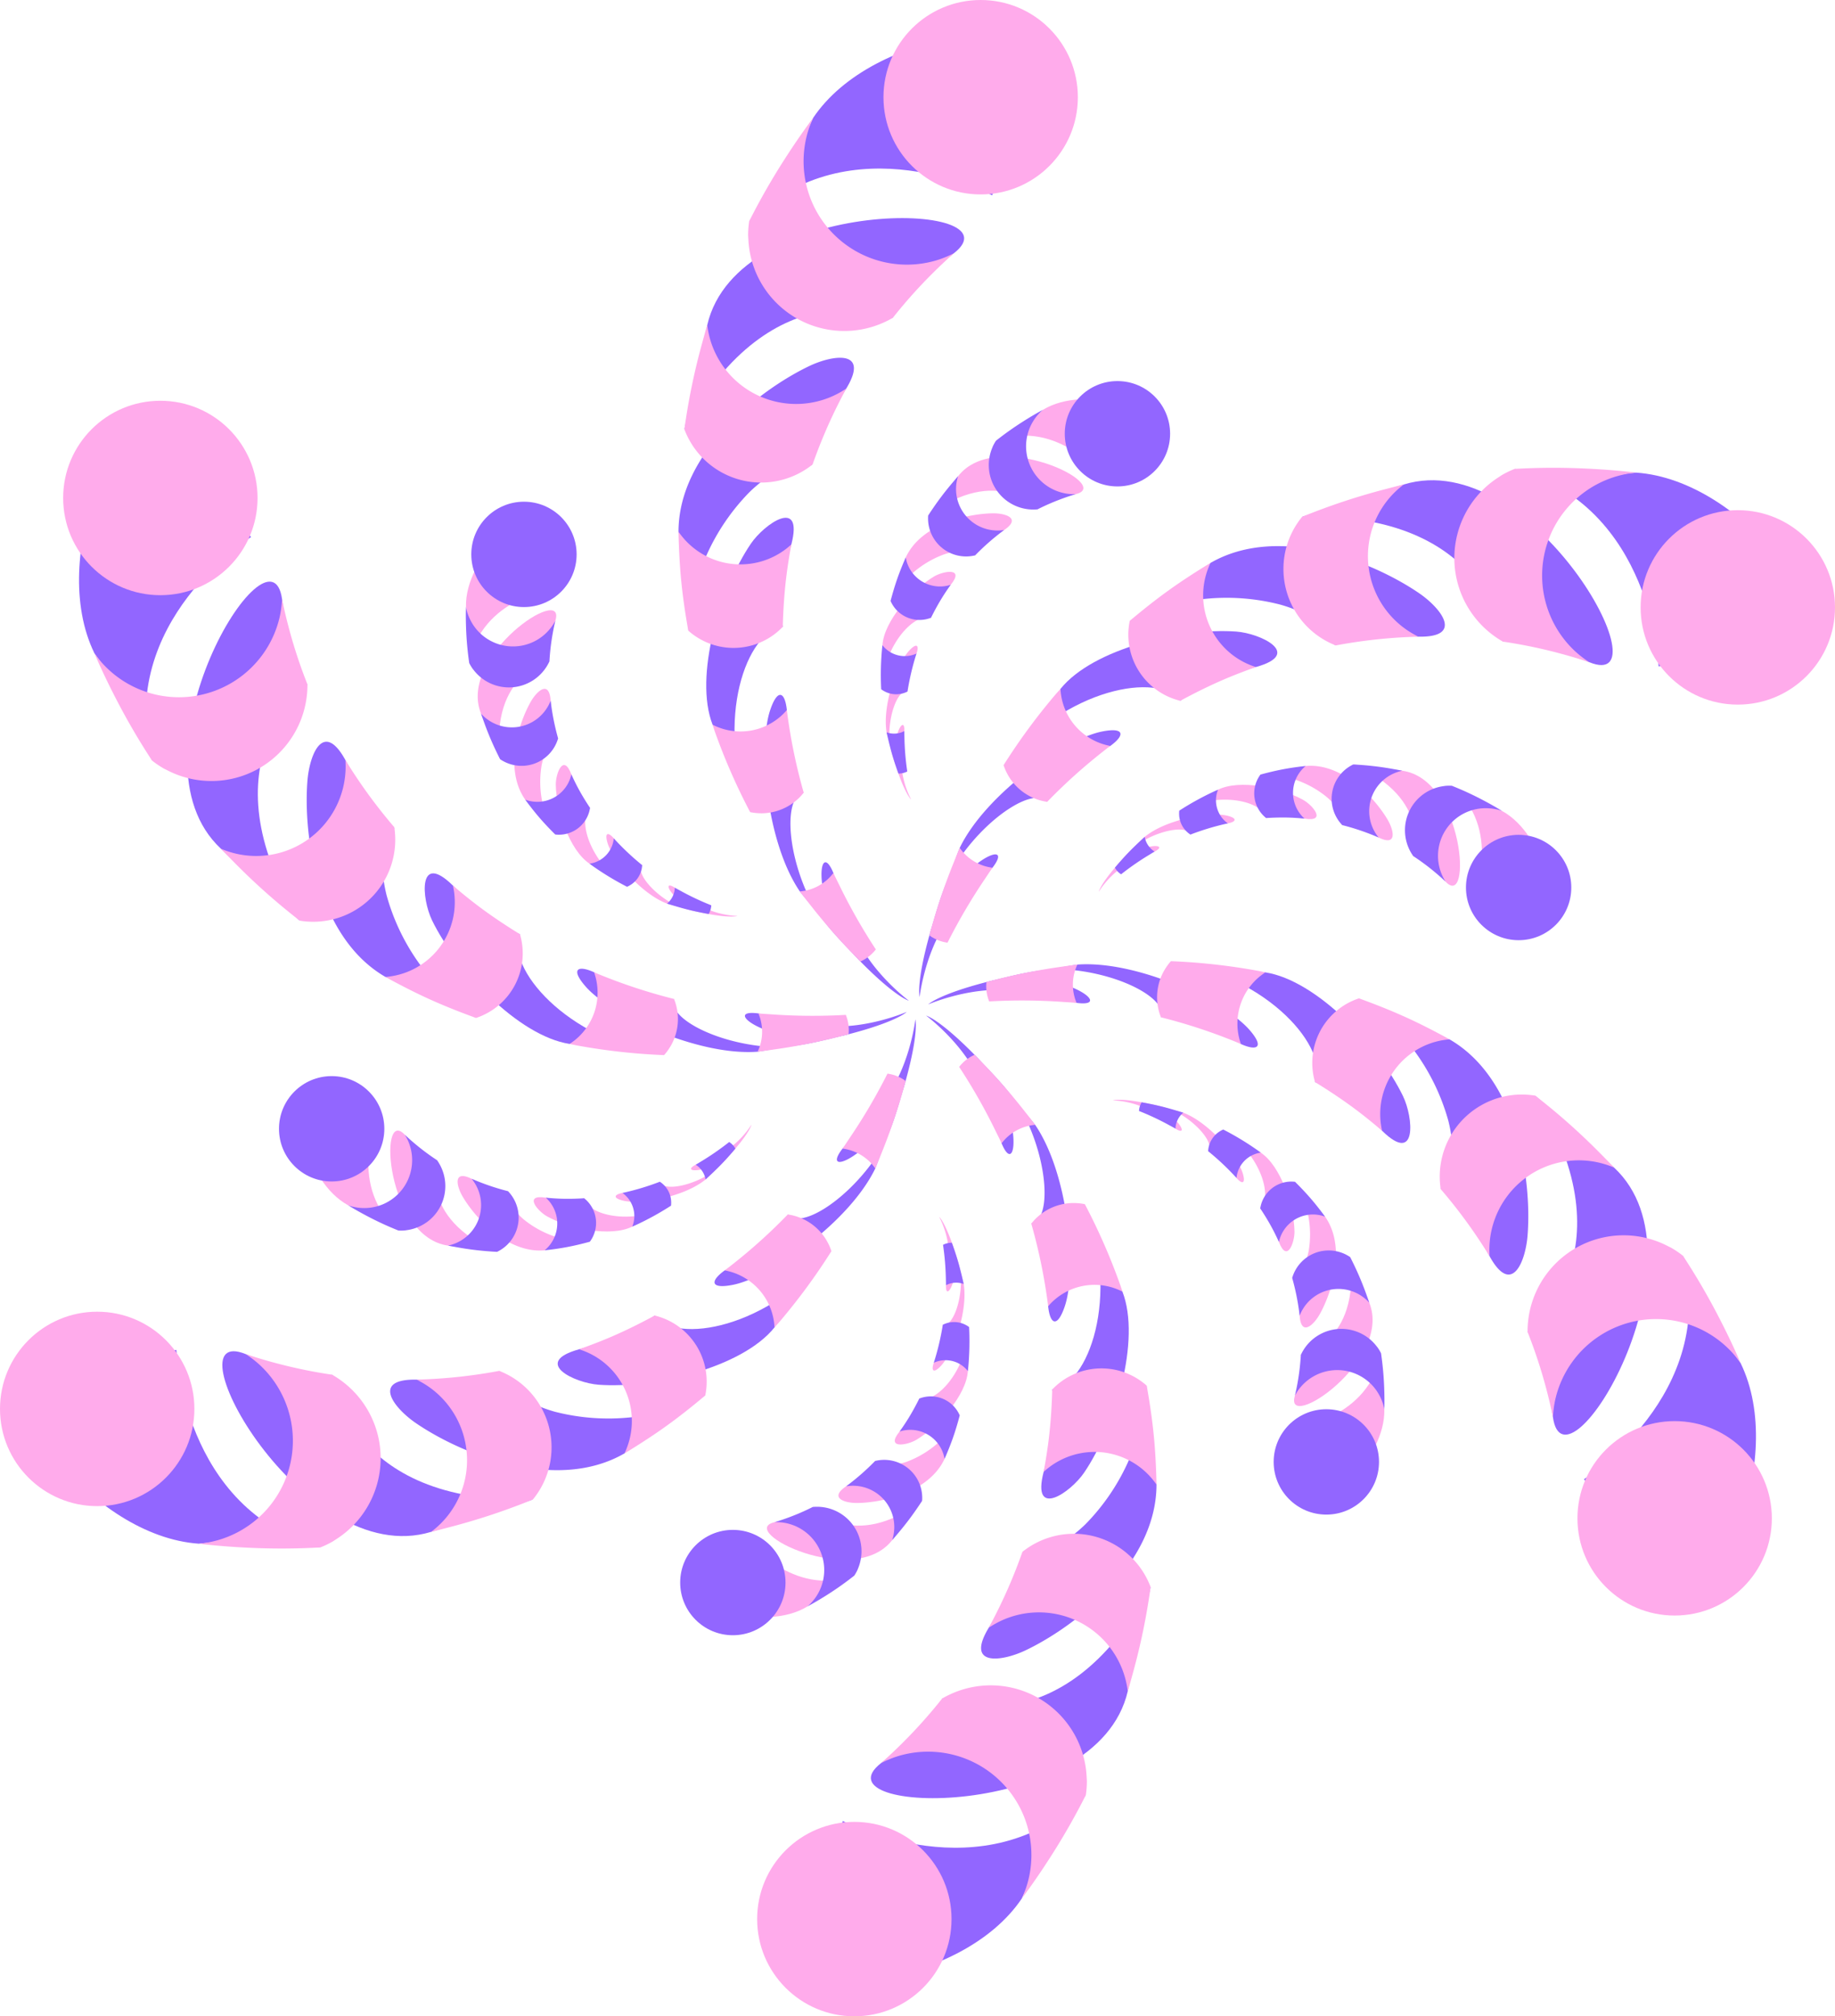 <svg xmlns="http://www.w3.org/2000/svg" width="488.986" height="537.186" viewBox="0 0 488.986 537.186">
  <g id="组_73" data-name="组 73" transform="translate(-715.507 -2637.103)">
    <g id="组_48" data-name="组 48">
      <g id="组_41" data-name="组 41">
        <g id="组_39" data-name="组 39">
          <path id="路径_153" data-name="路径 153" d="M896.313,2778.776c0-21.206,21.723-37.886,34.841-44.147,6.315-3.014,16.207-4.487,9.854,6.012-8.97,14.211-9.2,20.389-9.2,20.389s-6.624-2.435-16.551,7.155a57.3,57.3,0,0,0-16.341,36.935C899.225,2788.477,896.313,2778.776,896.313,2778.776Z" fill="#9266ff"/>
          <path id="路径_154" data-name="路径 154" d="M905.391,2830.174c-5.012-12.918,1.986-36.113,10.2-48.217,3.613-5.324,14.077-12.525,10.795.193-5.032,18.434-3.386,15.257-2.292,21.956-9.46,1.014-18.326,24.539-8.688,49.365C909.362,2836.327,905.391,2830.174,905.391,2830.174Z" fill="#9266ff"/>
          <path id="路径_155" data-name="路径 155" d="M897.879,2751.488c23.67-44.017,55.549-29.71,55.549-29.71s-1.563-3.3,16.282-17.216-57.656-15.833-65.737,19.139Z" fill="#9266ff"/>
          <path id="路径_156" data-name="路径 156" d="M928.645,2874.6c-8.961-13.16-11.167-38.614-7.9-48.321,1.967-5.837,3.934-4.924,4.44,0-1.49,14.966.133,18.824.133,18.824a12.225,12.225,0,0,0,4.359,3.177c-4.988.863-4.749,14.44,1.043,27.1,3.106,6.791,8.189,11.672,14.07,17.876C931.341,2878.087,928.645,2874.6,928.645,2874.6Z" fill="#9266ff"/>
          <path id="路径_157" data-name="路径 157" d="M937.589,2869.685c-4.312-10.41-6.132,10.021,7.2,23.577,9.37,9.526,12.912,10.453,12.912,10.453s-9.062-6.693-13.708-16.15A84.655,84.655,0,0,1,937.589,2869.685Z" fill="#9266ff"/>
          <path id="路径_158" data-name="路径 158" d="M932.193,2668.506c16.059-23.89,62.545-28.587,67.674-13.8-12.068,12.974-19.98,34.441-19.98,34.441s-37.586-19.965-64.746,6.91l10.553-13.25Z" fill="#9266ff"/>
        </g>
        <g id="组_40" data-name="组 40">
          <path id="路径_159" data-name="路径 159" d="M1023.687,3032.615c0,21.206-21.723,37.886-34.841,44.147-6.315,3.014-16.207,4.487-9.854-6.012,8.97-14.211,9.2-20.389,9.2-20.389s6.624,2.435,16.551-7.155a57.3,57.3,0,0,0,16.341-36.935C1020.775,3022.914,1023.687,3032.615,1023.687,3032.615Z" fill="#9266ff"/>
          <path id="路径_160" data-name="路径 160" d="M1014.609,2981.217c5.012,12.918-1.986,36.113-10.2,48.217-3.613,5.325-14.077,12.525-10.795-.193,5.032-18.434,3.386-15.257,2.292-21.956,9.46-1.014,18.326-24.539,8.688-49.365C1010.638,2975.064,1014.609,2981.217,1014.609,2981.217Z" fill="#9266ff"/>
          <path id="路径_161" data-name="路径 161" d="M1022.121,3059.9c-23.67,44.017-55.549,29.71-55.549,29.71s1.563,3.3-16.282,17.216,57.656,15.833,65.737-19.139Z" fill="#9266ff"/>
          <path id="路径_162" data-name="路径 162" d="M991.355,2936.787c8.961,13.16,11.167,38.614,7.9,48.321-1.967,5.837-3.934,4.924-4.44,0,1.49-14.966-.133-18.824-.133-18.824a12.228,12.228,0,0,0-4.359-3.177c4.988-.863,4.749-14.44-1.043-27.1-3.106-6.791-8.189-11.672-14.07-17.876C988.659,2933.3,991.355,2936.787,991.355,2936.787Z" fill="#9266ff"/>
          <path id="路径_163" data-name="路径 163" d="M982.411,2941.706c4.312,10.41,6.132-10.021-7.2-23.577-9.37-9.525-12.912-10.453-12.912-10.453s9.062,6.693,13.708,16.15A84.654,84.654,0,0,1,982.411,2941.706Z" fill="#9266ff"/>
          <path id="路径_164" data-name="路径 164" d="M987.807,3142.885c-16.059,23.891-62.545,28.587-67.674,13.8,12.068-12.974,19.98-34.441,19.98-34.441s37.586,19.965,64.746-6.91l-10.553,13.251Z" fill="#9266ff"/>
        </g>
      </g>
      <g id="组_44" data-name="组 44">
        <g id="组_42" data-name="组 42">
          <path id="路径_165" data-name="路径 165" d="M818.241,2897.391c-18.365-10.6-21.949-37.757-20.812-52.247.548-6.976,4.217-16.28,10.134-5.528,7.822,14.874,13.059,18.159,13.059,18.159s-5.421,4.519-2.079,17.91a57.308,57.308,0,0,0,23.816,32.62C828.1,2899.718,818.241,2897.391,818.241,2897.391Z" fill="#9266ff"/>
          <path id="路径_166" data-name="路径 166" d="M867.292,2915.228c-13.694-2.118-30.282-19.777-36.658-32.942-2.8-5.79-3.808-18.453,5.565-9.252,13.448,13.575,11.519,10.561,17.869,12.963-3.852,8.7,12.088,28.14,38.406,32.207C874.606,2914.865,867.292,2915.228,867.292,2915.228Z" fill="#9266ff"/>
          <path id="路径_167" data-name="路径 167" d="M795.391,2882.39c-26.284-42.507,2.046-62.961,2.046-62.961s-3.643-.3-6.769-22.709-42.539,42.015-16.293,66.5Z" fill="#9266ff"/>
          <path id="路径_168" data-name="路径 168" d="M917.4,2917.3c-15.877,1.181-39.024-9.636-45.795-17.322-4.072-4.622-2.3-5.869,2.22-3.844,12.216,8.772,16.368,9.3,16.368,9.3a12.238,12.238,0,0,0,4.931-2.187c-1.747,4.75,10.131,11.333,23.993,12.648,7.434.705,14.2-1.256,22.516-3.247C921.761,2916.711,917.4,2917.3,917.4,2917.3Z" fill="#9266ff"/>
          <path id="路径_169" data-name="路径 169" d="M917.609,2907.1c-11.172-1.471,5.612,10.321,24.02,5.55,12.934-3.352,15.508-5.956,15.508-5.956s-10.327,4.5-20.84,3.8A84.624,84.624,0,0,1,917.609,2907.1Z" fill="#9266ff"/>
          <path id="路径_170" data-name="路径 170" d="M740.684,2811.183c-12.66-25.853,6.516-68.46,21.883-65.51,5.2,16.938,19.837,34.523,19.837,34.523s-36.084,22.568-26.389,59.527l-6.2-15.764Z" fill="#9266ff"/>
        </g>
        <g id="组_43" data-name="组 43">
          <path id="路径_171" data-name="路径 171" d="M1101.759,2914c18.365,10.6,21.949,37.756,20.812,52.246-.548,6.976-4.217,16.28-10.134,5.528-7.822-14.874-13.059-18.159-13.059-18.159s5.421-4.519,2.079-17.91a57.31,57.31,0,0,0-23.816-32.62C1091.9,2911.673,1101.759,2914,1101.759,2914Z" fill="#9266ff"/>
          <path id="路径_172" data-name="路径 172" d="M1052.708,2896.163c13.694,2.119,30.282,19.777,36.658,32.942,2.805,5.791,3.808,18.453-5.565,9.252-13.448-13.575-11.519-10.561-17.869-12.963,3.852-8.7-12.088-28.14-38.406-32.206C1045.394,2896.526,1052.708,2896.163,1052.708,2896.163Z" fill="#9266ff"/>
          <path id="路径_173" data-name="路径 173" d="M1124.609,2929c26.284,42.507-2.046,62.962-2.046,62.962s3.643.3,6.769,22.708,42.539-42.015,16.293-66.5Z" fill="#9266ff"/>
          <path id="路径_174" data-name="路径 174" d="M1002.6,2894.087c15.877-1.18,39.024,9.636,45.8,17.322,4.072,4.622,2.3,5.869-2.22,3.844-12.216-8.772-16.368-9.3-16.368-9.3a12.224,12.224,0,0,0-4.931,2.186c1.747-4.75-10.131-11.333-23.993-12.648-7.434-.705-14.2,1.257-22.516,3.247C998.239,2894.68,1002.6,2894.087,1002.6,2894.087Z" fill="#9266ff"/>
          <path id="路径_175" data-name="路径 175" d="M1002.391,2904.292c11.172,1.471-5.612-10.321-24.02-5.55-12.934,3.353-15.508,5.956-15.508,5.956s10.327-4.5,20.84-3.8A84.607,84.607,0,0,1,1002.391,2904.292Z" fill="#9266ff"/>
          <path id="路径_176" data-name="路径 176" d="M1179.316,3000.208c12.66,25.853-6.516,68.46-21.883,65.51-5.2-16.938-19.837-34.523-19.837-34.523s36.084-22.568,26.389-59.527l6.2,15.765Z" fill="#9266ff"/>
        </g>
      </g>
      <g id="组_47" data-name="组 47">
        <g id="组_45" data-name="组 45">
          <path id="路径_177" data-name="路径 177" d="M881.928,3024.31c-18.365,10.6-43.672.13-55.653-8.1-5.767-3.962-11.99-11.792.28-11.54,16.792.663,22.255-2.23,22.255-2.23s1.2,6.954,14.472,10.756a57.311,57.311,0,0,0,40.158-4.316C888.873,3016.937,881.928,3024.31,881.928,3024.31Z" fill="#9266ff"/>
          <path id="路径_178" data-name="路径 178" d="M921.9,2990.749c-8.681,10.8-32.268,16.336-46.857,15.276-6.417-.466-17.885-5.929-5.23-9.445,18.48-4.86,14.906-4.7,20.161-8.994,5.608,7.686,30.414,3.6,47.094-17.158C925.244,2984.234,921.9,2990.749,921.9,2990.749Z" fill="#9266ff"/>
          <path id="路径_179" data-name="路径 179" d="M857.513,3036.6c-49.955,1.51-53.5-33.252-53.5-33.252s-2.08,3.005-23.05-5.493,15.116,57.848,49.443,47.361Z" fill="#9266ff"/>
          <path id="路径_180" data-name="路径 180" d="M948.751,2948.4c-6.916,14.34-27.856,28.977-37.9,31-6.039,1.215-6.232-.945-2.22-3.845,13.706-6.193,16.235-9.527,16.235-9.527a12.227,12.227,0,0,0,.572-5.364c3.241,3.888,14.881-3.107,22.95-14.454,4.328-6.085,6.014-12.928,8.446-21.123C950.42,2944.319,948.751,2948.4,948.751,2948.4Z" fill="#9266ff"/>
          <path id="路径_181" data-name="路径 181" d="M940.02,2943.109c-6.859,8.94,11.744.3,16.816-18.027,3.564-12.877,2.6-16.409,2.6-16.409s-1.266,11.195-7.133,19.947A84.628,84.628,0,0,1,940.02,2943.109Z" fill="#9266ff"/>
          <path id="路径_182" data-name="路径 182" d="M768.492,3048.372c-28.72-1.962-56.03-39.872-45.792-51.706,17.269,3.965,39.816.083,39.816.083s1.5,42.533,38.358,52.616l-16.752-2.513Z" fill="#9266ff"/>
        </g>
        <g id="组_46" data-name="组 46">
          <path id="路径_183" data-name="路径 183" d="M1038.072,2787.081c18.365-10.6,43.672-.13,55.653,8.1,5.767,3.962,11.99,11.792-.28,11.54-16.792-.663-22.255,2.23-22.255,2.23s-1.2-6.954-14.472-10.756a57.311,57.311,0,0,0-40.158,4.316C1031.127,2794.454,1038.072,2787.081,1038.072,2787.081Z" fill="#9266ff"/>
          <path id="路径_184" data-name="路径 184" d="M998.1,2820.642c8.681-10.8,32.268-16.336,46.857-15.276,6.417.467,17.885,5.929,5.23,9.445-18.48,4.86-14.906,4.7-20.161,8.994-5.608-7.686-30.414-3.6-47.094,17.158C994.756,2827.158,998.1,2820.642,998.1,2820.642Z" fill="#9266ff"/>
          <path id="路径_185" data-name="路径 185" d="M1062.487,2774.793c49.955-1.51,53.5,33.252,53.5,33.252s2.08-3,23.05,5.493-15.116-57.848-49.443-47.36Z" fill="#9266ff"/>
          <path id="路径_186" data-name="路径 186" d="M971.249,2863c6.916-14.341,27.856-28.978,37.9-31,6.039-1.215,6.232.945,2.22,3.845-13.706,6.193-16.235,9.527-16.235,9.527a12.228,12.228,0,0,0-.572,5.364c-3.241-3.888-14.881,3.107-22.95,14.454-4.328,6.086-6.014,12.928-8.446,21.123C969.58,2867.072,971.249,2863,971.249,2863Z" fill="#9266ff"/>
          <path id="路径_187" data-name="路径 187" d="M979.98,2868.282c6.859-8.939-11.744-.3-16.816,18.027-3.564,12.878-2.6,16.409-2.6,16.409s1.266-11.2,7.133-19.946A84.621,84.621,0,0,1,979.98,2868.282Z" fill="#9266ff"/>
          <path id="路径_188" data-name="路径 188" d="M1151.508,2763.019c28.72,1.962,56.03,39.872,45.792,51.706-17.269-3.965-39.816-.083-39.816-.083s-1.5-42.533-38.358-52.616l16.752,2.514Z" fill="#9266ff"/>
        </g>
      </g>
    </g>
    <g id="组_58" data-name="组 58">
      <g id="组_51" data-name="组 51">
        <g id="组_49" data-name="组 49">
          <path id="路径_189" data-name="路径 189" d="M956.863,2785.623c4.135-8.913,16.518-11.688,23.252-11.761,3.242-.036,7.687,1.274,2.969,4.448-6.541,4.223-7.841,6.776-7.841,6.776s-2.309-2.315-8.351-.22a26.552,26.552,0,0,0-14.07,12.338A43.734,43.734,0,0,0,956.863,2785.623Z" fill="#ffabeb"/>
          <path id="路径_190" data-name="路径 190" d="M950.657,2809c.412-6.406,7.876-14.791,13.688-18.276,2.557-1.534,8.359-2.52,4.5,2.185-5.71,6.767-4.4,5.753-5.245,8.782-4.174-1.419-12.487,6.74-13.277,19.053C951.126,2812.356,950.657,2809,950.657,2809Z" fill="#ffabeb"/>
          <path id="路径_191" data-name="路径 191" d="M962.842,2774.459c18.531-13.885,29.14-1.656,29.14-1.656s-.012-1.693,10.2-4.061-21.145-17.9-31.361-4.773Z" fill="#ffabeb"/>
          <path id="路径_192" data-name="路径 192" d="M951.767,2832.2c-1.2-7.278,2.836-18.406,6.1-21.849,1.965-2.07,2.613-1.3,1.866.866-3.544,6-3.615,7.938-3.615,7.938a5.674,5.674,0,0,0,1.213,2.185c-2.264-.61-4.812,5.143-4.846,11.594-.019,3.46,1.166,6.5,2.428,10.257C952.221,2834.193,951.767,2832.2,951.767,2832.2Z" fill="#ffabeb"/>
          <path id="路径_193" data-name="路径 193" d="M956.485,2831.88c.218-5.216-4.531,3.016-1.569,11.314,2.081,5.831,3.388,6.911,3.388,6.911a23.668,23.668,0,0,1-2.612-9.461A39.246,39.246,0,0,1,956.485,2831.88Z" fill="#ffabeb"/>
          <path id="路径_194" data-name="路径 194" d="M993.445,2746.273c11.407-6.91,31.861.18,31.134,7.394-7.6,3.1-15.112,10.579-15.112,10.579s-11.9-15.72-28.56-9.72l7.019-3.512Z" fill="#ffabeb"/>
        </g>
        <g id="组_50" data-name="组 50">
          <path id="路径_195" data-name="路径 195" d="M967.212,3025.768c-4.135,8.913-16.518,11.688-23.252,11.762-3.242.035-7.687-1.274-2.969-4.449,6.541-4.223,7.84-6.776,7.84-6.776s2.31,2.315,8.352.22a26.554,26.554,0,0,0,14.07-12.337A43.725,43.725,0,0,0,967.212,3025.768Z" fill="#ffabeb"/>
          <path id="路径_196" data-name="路径 196" d="M973.418,3002.4c-.412,6.407-7.876,14.791-13.688,18.277-2.557,1.533-8.359,2.519-4.5-2.186,5.71-6.767,4.4-5.752,5.245-8.782,4.173,1.419,12.487-6.74,13.277-19.053C972.949,2999.035,973.418,3002.4,973.418,3002.4Z" fill="#ffabeb"/>
          <path id="路径_197" data-name="路径 197" d="M961.233,3036.932c-18.532,13.885-29.14,1.656-29.14,1.656s.012,1.693-10.2,4.061,21.146,17.9,31.361,4.773Z" fill="#ffabeb"/>
          <path id="路径_198" data-name="路径 198" d="M972.308,2979.188c1.2,7.278-2.836,18.406-6.1,21.849-1.965,2.07-2.614,1.3-1.866-.866,3.544-6,3.614-7.938,3.614-7.938a5.658,5.658,0,0,0-1.212-2.185c2.264.61,4.812-5.143,4.846-11.594.019-3.46-1.166-6.5-2.428-10.257C971.854,2977.2,972.308,2979.188,972.308,2979.188Z" fill="#ffabeb"/>
          <path id="路径_199" data-name="路径 199" d="M967.589,2979.511c-.217,5.216,4.532-3.016,1.57-11.314-2.081-5.83-3.389-6.911-3.389-6.911a23.661,23.661,0,0,1,2.613,9.461A39.205,39.205,0,0,1,967.589,2979.511Z" fill="#ffabeb"/>
          <path id="路径_200" data-name="路径 200" d="M930.63,3065.119c-11.408,6.909-31.862-.181-31.135-7.394,7.6-3.1,15.113-10.58,15.113-10.58s11.905,15.72,28.56,9.72l-7.019,3.512Z" fill="#ffabeb"/>
        </g>
      </g>
      <g id="组_54" data-name="组 54">
        <g id="组_52" data-name="组 52">
          <path id="路径_201" data-name="路径 201" d="M855.464,2850.14c-5.651-8.037-1.863-20.148,1.44-26.017,1.591-2.825,4.947-6.02,5.337-.347.388,7.776,1.949,10.178,1.949,10.178s-3.16.842-4.367,7.123a26.551,26.551,0,0,0,3.65,18.353A43.775,43.775,0,0,0,855.464,2850.14Z" fill="#ffabeb"/>
          <path id="路径_202" data-name="路径 202" d="M872.6,2867.2c-5.342-3.56-8.871-14.216-8.984-20.992-.05-2.981,2-8.5,4.143-2.8,3.005,8.328,2.782,6.685,4.983,8.932-3.316,2.906-.407,14.185,9.862,21.025C875.747,2868.475,872.6,2867.2,872.6,2867.2Z" fill="#ffabeb"/>
          <path id="路径_203" data-name="路径 203" d="M848.785,2839.38c-2.759-22.991,13.137-26.064,13.137-26.064s-1.473-.835,1.583-10.864-26.072,9.365-19.815,24.773Z" fill="#ffabeb"/>
          <path id="路径_204" data-name="路径 204" d="M893.256,2877.844c-6.9-2.6-14.523-11.659-15.87-16.21-.81-2.737.178-2.915,1.683-1.183,3.423,6.069,5.066,7.1,5.066,7.1a5.671,5.671,0,0,0,2.5.042c-1.66,1.657,2.049,6.739,7.618,9.995,2.987,1.746,6.215,2.241,10.1,3.025C895.206,2878.446,893.256,2877.844,893.256,2877.844Z" fill="#ffabeb"/>
          <path id="路径_205" data-name="路径 205" d="M895.335,2873.6c-4.408-2.8.346,5.432,9.014,7.016,6.09,1.113,7.679.521,7.679.521a23.663,23.663,0,0,1-9.5-2.468A39.192,39.192,0,0,1,895.335,2873.6Z" fill="#ffabeb"/>
          <path id="路径_206" data-name="路径 206" d="M839.677,2798.785c-.28-13.335,16.087-27.5,21.97-23.267-1.116,8.133,1.606,18.378,1.606,18.378s-19.566,2.449-22.7,19.874l.469-7.835Z" fill="#ffabeb"/>
        </g>
        <g id="组_53" data-name="组 53">
          <path id="路径_207" data-name="路径 207" d="M1068.61,2961.251c5.652,8.037,1.864,20.148-1.44,26.017-1.59,2.825-4.946,6.02-5.337.347-.387-7.776-1.948-10.178-1.948-10.178s3.16-.842,4.367-7.122a26.554,26.554,0,0,0-3.65-18.354A43.782,43.782,0,0,0,1068.61,2961.251Z" fill="#ffabeb"/>
          <path id="路径_208" data-name="路径 208" d="M1051.473,2944.19c5.342,3.56,8.871,14.216,8.984,20.993.049,2.98-2,8.5-4.143,2.8-3.006-8.327-2.783-6.685-4.983-8.932,3.315-2.906.406-14.185-9.862-21.025C1048.328,2942.916,1051.473,2944.19,1051.473,2944.19Z" fill="#ffabeb"/>
          <path id="路径_209" data-name="路径 209" d="M1075.289,2972.011c2.759,22.991-13.136,26.064-13.136,26.064s1.473.836-1.583,10.864,26.072-9.364,19.815-24.773Z" fill="#ffabeb"/>
          <path id="路径_210" data-name="路径 210" d="M1030.819,2933.547c6.9,2.6,14.523,11.659,15.87,16.21.81,2.737-.179,2.915-1.683,1.183-3.424-6.069-5.067-7.1-5.067-7.1a5.665,5.665,0,0,0-2.5-.042c1.66-1.656-2.049-6.739-7.618-10-2.987-1.746-6.215-2.241-10.1-3.025C1028.869,2932.946,1030.819,2933.547,1030.819,2933.547Z" fill="#ffabeb"/>
          <path id="路径_211" data-name="路径 211" d="M1028.739,2937.795c4.409,2.8-.346-5.432-9.013-7.016-6.09-1.113-7.679-.521-7.679-.521a23.658,23.658,0,0,1,9.5,2.468A39.168,39.168,0,0,1,1028.739,2937.795Z" fill="#ffabeb"/>
          <path id="路径_212" data-name="路径 212" d="M1084.4,3012.606c.28,13.335-16.087,27.5-21.971,23.267,1.117-8.133-1.6-18.378-1.6-18.378s19.566-2.449,22.7-19.873l-.469,7.834Z" fill="#ffabeb"/>
        </g>
      </g>
      <g id="组_57" data-name="组 57">
        <g id="组_55" data-name="组 55">
          <path id="路径_213" data-name="路径 213" d="M860.639,2970.213c-9.787.875-18.381-8.461-21.812-14.256-1.652-2.79-2.74-7.294,2.368-4.8,6.928,3.553,9.789,3.4,9.789,3.4s-.851,3.157,3.985,7.342a26.551,26.551,0,0,0,17.719,6.016A43.726,43.726,0,0,0,860.639,2970.213Z" fill="#ffabeb"/>
          <path id="路径_214" data-name="路径 214" d="M883.983,2963.9c-5.755,2.846-16.748.574-22.672-2.716-2.607-1.448-6.362-5.98-.357-4.99,8.715,1.561,7.18.933,10.227.151.859,4.324,12.081,7.444,23.139,1.972C886.658,2961.815,883.983,2963.9,883.983,2963.9Z" fill="#ffabeb"/>
          <path id="路径_215" data-name="路径 215" d="M847.981,2970.617c-21.291-9.106-16-24.408-16-24.408s-1.46.857-8.617-6.8-4.926,27.261,11.546,29.546Z" fill="#ffabeb"/>
          <path id="路径_216" data-name="路径 216" d="M903.527,2951.336c-5.7,4.679-17.359,6.748-21.974,5.639-2.775-.666-2.435-1.612-.183-2.049,6.968.07,8.681-.838,8.681-.838a5.661,5.661,0,0,0,1.287-2.143c.6,2.266,6.86,1.6,12.464-1.6,3.005-1.714,5.048-4.261,7.668-7.231C905.023,2949.948,903.527,2951.336,903.527,2951.336Z" fill="#ffabeb"/>
          <path id="路径_217" data-name="路径 217" d="M900.887,2947.411c-4.626,2.42,4.878,2.417,10.583-4.3,4.009-4.718,4.291-6.39,4.291-6.39a23.663,23.663,0,0,1-6.887,6.992A39.193,39.193,0,0,1,900.887,2947.411Z" fill="#ffabeb"/>
          <path id="路径_218" data-name="路径 218" d="M808.269,2958.208c-11.688-6.425-15.774-27.684-9.164-30.661,6.486,5.034,16.719,7.8,16.719,7.8s-7.662,18.17,5.862,29.594l-6.551-4.323Z" fill="#ffabeb"/>
        </g>
        <g id="组_56" data-name="组 56">
          <path id="路径_219" data-name="路径 219" d="M1063.436,2841.178c9.786-.875,18.381,8.461,21.812,14.256,1.651,2.79,2.74,7.294-2.368,4.8-6.928-3.553-9.789-3.4-9.789-3.4s.851-3.158-3.985-7.343a26.551,26.551,0,0,0-17.719-6.016A43.721,43.721,0,0,0,1063.436,2841.178Z" fill="#ffabeb"/>
          <path id="路径_220" data-name="路径 220" d="M1040.092,2847.489c5.754-2.846,16.747-.574,22.672,2.716,2.607,1.448,6.361,5.98.357,4.99-8.715-1.561-7.181-.933-10.227-.151-.859-4.324-12.081-7.444-23.14-1.971C1037.416,2849.576,1040.092,2847.489,1040.092,2847.489Z" fill="#ffabeb"/>
          <path id="路径_221" data-name="路径 221" d="M1076.094,2840.774c21.29,9.106,16,24.408,16,24.408s1.46-.857,8.617,6.8,4.926-27.261-11.546-29.547Z" fill="#ffabeb"/>
          <path id="路径_222" data-name="路径 222" d="M1020.548,2860.055c5.7-4.679,17.359-6.748,21.973-5.639,2.776.667,2.435,1.612.184,2.049-6.968-.07-8.682.838-8.682.838a5.668,5.668,0,0,0-1.286,2.143c-.6-2.266-6.86-1.595-12.464,1.6-3.006,1.714-5.048,4.261-7.668,7.231C1019.052,2861.443,1020.548,2860.055,1020.548,2860.055Z" fill="#ffabeb"/>
          <path id="路径_223" data-name="路径 223" d="M1023.187,2863.98c4.626-2.42-4.877-2.417-10.582,4.3-4.009,4.718-4.291,6.391-4.291,6.391a23.643,23.643,0,0,1,6.887-6.993A39.209,39.209,0,0,1,1023.187,2863.98Z" fill="#ffabeb"/>
          <path id="路径_224" data-name="路径 224" d="M1115.805,2853.183c11.688,6.425,15.775,27.684,9.164,30.661-6.485-5.034-16.718-7.8-16.718-7.8s7.662-18.17-5.862-29.594l6.55,4.323Z" fill="#ffabeb"/>
        </g>
      </g>
    </g>
    <g id="组_65" data-name="组 65">
      <g id="组_59" data-name="组 59">
        <path id="路径_225" data-name="路径 225" d="M999.95,2768.645a12.757,12.757,0,0,1-6.505-22.372c-1.832.982-3.61,2.045-5.355,3.153a84.558,84.558,0,0,0-7.183,5.1,11.973,11.973,0,0,0-.813,1.446c-.083.179-.146.363-.219.544a11.857,11.857,0,0,0,10.992,16.339c.374,0,.745-.017,1.115-.052a61.925,61.925,0,0,1,6.765-2.919q1.707-.621,3.435-1.142A12.658,12.658,0,0,1,999.95,2768.645Z" fill="#9266ff"/>
        <path id="路径_226" data-name="路径 226" d="M982.6,2778.37a11.047,11.047,0,0,1-11.782-14.4c-.52.578-1.014,1.174-1.516,1.765a81.07,81.07,0,0,0-6.463,8.725c-.022.3-.03.594-.025.891a10.128,10.128,0,0,0,12.426,9.736c.043-.01.086-.016.128-.027a63.521,63.521,0,0,1,7.077-6.267c.212-.161.423-.324.636-.482C982.925,2778.336,982.763,2778.35,982.6,2778.37Z" fill="#9266ff"/>
        <path id="路径_227" data-name="路径 227" d="M962.108,2792.494a9.266,9.266,0,0,1-5.12-6.277c-.047-.2-.091-.394-.125-.594-.124.284-.252.567-.373.852-.653,1.537-1.274,3.085-1.825,4.651-.706,2.006-1.3,4.037-1.843,6.078.072.166.148.33.231.491a8.394,8.394,0,0,0,10.547,3.991c.013-.026.027-.051.039-.077.859-1.723,1.774-3.409,2.768-5.036.77-1.258,1.592-2.474,2.438-3.669A9.242,9.242,0,0,1,962.108,2792.494Z" fill="#9266ff"/>
        <path id="路径_228" data-name="路径 228" d="M959.681,2811.381c.018-.054.038-.107.055-.161-.046.021-.093.039-.139.059a7.524,7.524,0,0,1-8.489-1.755c-.16-.17-.309-.346-.451-.529-.031.289-.074.578-.1.867a76.255,76.255,0,0,0-.233,10.877,6.624,6.624,0,0,0,1.122.673c.021.011.04.023.062.033a6.622,6.622,0,0,0,5.827-.1A68.248,68.248,0,0,1,959.681,2811.381Z" fill="#9266ff"/>
        <path id="路径_229" data-name="路径 229" d="M956.517,2833.547c-.011-.556-.034-1.112-.032-1.667a5.8,5.8,0,0,1-4.718.323c.138.668.3,1.328.454,1.99a74.735,74.735,0,0,0,2.7,9,4.948,4.948,0,0,0,2.351-.552A71.086,71.086,0,0,1,956.517,2833.547Z" fill="#9266ff"/>
      </g>
      <circle id="椭圆_13" data-name="椭圆 13" cx="14.035" cy="14.035" r="14.035" transform="translate(999.243 2738.628)" fill="#9266ff"/>
      <g id="组_60" data-name="组 60">
        <path id="路径_230" data-name="路径 230" d="M924.124,3042.746a12.758,12.758,0,0,1,6.506,22.373c1.831-.983,3.609-2.046,5.355-3.154a84.342,84.342,0,0,0,7.183-5.1,11.809,11.809,0,0,0,.812-1.446c.084-.179.147-.363.22-.544a11.858,11.858,0,0,0-10.992-16.339q-.561,0-1.115.052a61.859,61.859,0,0,1-6.766,2.919q-1.706.623-3.435,1.142A12.65,12.65,0,0,1,924.124,3042.746Z" fill="#9266ff"/>
        <path id="路径_231" data-name="路径 231" d="M941.472,3033.021a10.993,10.993,0,0,1,12.138,13.01,10.8,10.8,0,0,1-.357,1.391c.521-.577,1.015-1.174,1.517-1.765a81.208,81.208,0,0,0,6.463-8.725c.021-.3.03-.594.025-.891a10.129,10.129,0,0,0-12.427-9.736c-.042.01-.085.017-.127.027a63.53,63.53,0,0,1-7.078,6.267c-.211.161-.422.324-.635.482C941.15,3033.055,941.311,3033.041,941.472,3033.021Z" fill="#9266ff"/>
        <path id="路径_232" data-name="路径 232" d="M961.966,3018.9a9.263,9.263,0,0,1,5.12,6.277c.047.2.092.394.126.594.124-.284.252-.567.373-.852.653-1.537,1.273-3.085,1.825-4.651.706-2.006,1.305-4.037,1.843-6.077q-.108-.25-.231-.492a8.394,8.394,0,0,0-10.547-3.991l-.04.077c-.858,1.723-1.773,3.409-2.767,5.036-.77,1.259-1.592,2.474-2.438,3.669A9.244,9.244,0,0,1,961.966,3018.9Z" fill="#9266ff"/>
        <path id="路径_233" data-name="路径 233" d="M964.393,3000.01c-.017.054-.037.107-.054.161.046-.021.093-.039.139-.059a7.524,7.524,0,0,1,8.489,1.755c.159.17.309.347.451.529.03-.289.074-.578.1-.867a76.256,76.256,0,0,0,.233-10.877,6.649,6.649,0,0,0-1.122-.673c-.021-.011-.041-.023-.062-.033a6.667,6.667,0,0,0-5.091-.22,6.531,6.531,0,0,0-.736.322A68.132,68.132,0,0,1,964.393,3000.01Z" fill="#9266ff"/>
        <path id="路径_234" data-name="路径 234" d="M967.558,2977.844c.011.556.033,1.113.031,1.667a5.8,5.8,0,0,1,4.719-.323c-.138-.668-.3-1.328-.454-1.99a74.9,74.9,0,0,0-2.7-9,4.946,4.946,0,0,0-2.351.552A71.274,71.274,0,0,1,967.558,2977.844Z" fill="#9266ff"/>
      </g>
      <circle id="椭圆_14" data-name="椭圆 14" cx="14.035" cy="14.035" r="14.035" transform="translate(896.761 3044.692)" fill="#9266ff"/>
      <g id="组_61" data-name="组 61">
        <path id="路径_235" data-name="路径 235" d="M862.3,2804.337a12.689,12.689,0,0,1-21.422-2,12.6,12.6,0,0,1-1.206-3.556c-.065,2.077-.033,4.148.054,6.214a84.149,84.149,0,0,0,.824,8.771,12.055,12.055,0,0,0,.846,1.426c.114.162.241.308.362.462a11.857,11.857,0,0,0,19.646-1.35c.187-.324.358-.654.513-.992a61.7,61.7,0,0,1,.854-7.318q.315-1.788.729-3.546A12.684,12.684,0,0,1,862.3,2804.337Z" fill="#9266ff"/>
        <path id="路径_236" data-name="路径 236" d="M862.053,2824.222a11.048,11.048,0,0,1-18.363,3c.241.739.51,1.466.771,2.2a81.148,81.148,0,0,0,4.324,9.959c.247.168.5.323.759.468a10.13,10.13,0,0,0,14.646-5.894c.012-.042.028-.082.04-.124a63.592,63.592,0,0,1-1.889-9.263c-.033-.264-.07-.527-.1-.791C862.185,2823.927,862.116,2824.074,862.053,2824.222Z" fill="#9266ff"/>
        <path id="路径_237" data-name="路径 237" d="M864.037,2849.033a9.263,9.263,0,0,1-8,1.3c-.193-.058-.387-.118-.577-.189.184.25.365.5.552.749,1.005,1.335,2.034,2.646,3.115,3.906,1.384,1.615,2.843,3.149,4.342,4.635.18.021.36.037.541.046a8.394,8.394,0,0,0,8.73-7.139l-.047-.072c-1.063-1.6-2.066-3.24-2.978-4.915-.705-1.3-1.346-2.616-1.958-3.945A9.245,9.245,0,0,1,864.037,2849.033Z" fill="#9266ff"/>
        <path id="路径_238" data-name="路径 238" d="M879.181,2860.579c-.038-.042-.074-.086-.112-.128,0,.05-.013.1-.019.149a7.521,7.521,0,0,1-5.765,6.475q-.339.079-.683.126c.235.171.463.353.7.521a76.239,76.239,0,0,0,9.3,5.64,6.693,6.693,0,0,0,1.144-.635c.019-.013.04-.023.059-.037a6.619,6.619,0,0,0,2.825-5.1A68.192,68.192,0,0,1,879.181,2860.579Z" fill="#9266ff"/>
        <path id="路径_239" data-name="路径 239" d="M896.794,2874.4c-.486-.268-.98-.527-1.459-.806a5.8,5.8,0,0,1-2.079,4.248c.647.215,1.3.405,1.95.6a74.9,74.9,0,0,0,9.143,2.166,4.957,4.957,0,0,0,.7-2.312A71.257,71.257,0,0,1,896.794,2874.4Z" fill="#9266ff"/>
      </g>
      <circle id="椭圆_15" data-name="椭圆 15" cx="14.035" cy="14.035" r="14.035" transform="translate(841.093 2770.768)" fill="#9266ff"/>
      <g id="组_62" data-name="组 62">
        <path id="路径_240" data-name="路径 240" d="M1061.77,3007.055a12.757,12.757,0,0,1,22.628,5.551c.065-2.077.033-4.148-.054-6.214a84.656,84.656,0,0,0-.824-8.77,11.867,11.867,0,0,0-.847-1.427c-.113-.162-.241-.308-.361-.462a11.857,11.857,0,0,0-19.646,1.35q-.281.486-.513.992a61.9,61.9,0,0,1-.854,7.318q-.315,1.788-.729,3.546A12.62,12.62,0,0,1,1061.77,3007.055Z" fill="#9266ff"/>
        <path id="路径_241" data-name="路径 241" d="M1062.022,2987.169a11.048,11.048,0,0,1,18.363-3c-.241-.739-.51-1.466-.771-2.2a81,81,0,0,0-4.325-9.959c-.247-.168-.5-.323-.758-.468a10.129,10.129,0,0,0-14.646,5.894c-.013.042-.028.082-.04.124a63.753,63.753,0,0,1,1.889,9.263c.033.264.069.528.1.791C1061.89,2987.464,1061.959,2987.318,1062.022,2987.169Z" fill="#9266ff"/>
        <path id="路径_242" data-name="路径 242" d="M1060.038,2962.358a9.261,9.261,0,0,1,7.995-1.3c.194.058.387.118.577.189-.183-.25-.364-.5-.551-.749-1.005-1.334-2.035-2.646-3.115-3.906-1.385-1.615-2.844-3.149-4.342-4.635-.18-.021-.36-.037-.541-.046a8.393,8.393,0,0,0-8.73,7.139l.047.072c1.063,1.6,2.066,3.241,2.977,4.915.706,1.3,1.347,2.616,1.959,3.945A9.242,9.242,0,0,1,1060.038,2962.358Z" fill="#9266ff"/>
        <path id="路径_243" data-name="路径 243" d="M1044.894,2950.812c.038.042.074.086.112.128.005-.05.013-.1.019-.149a7.522,7.522,0,0,1,5.765-6.475q.339-.079.683-.126c-.235-.171-.464-.353-.7-.521a76.232,76.232,0,0,0-9.3-5.64,6.624,6.624,0,0,0-1.144.635c-.02.013-.04.023-.059.037a6.62,6.62,0,0,0-2.825,5.1A68.175,68.175,0,0,1,1044.894,2950.812Z" fill="#9266ff"/>
        <path id="路径_244" data-name="路径 244" d="M1027.28,2936.989c.487.268.98.527,1.459.806a5.808,5.808,0,0,1,2.08-4.248c-.648-.214-1.3-.405-1.95-.6a74.726,74.726,0,0,0-9.143-2.167,4.933,4.933,0,0,0-.7,2.312A71.328,71.328,0,0,1,1027.28,2936.989Z" fill="#9266ff"/>
      </g>
      <circle id="椭圆_16" data-name="椭圆 16" cx="14.035" cy="14.035" r="14.035" transform="translate(1054.911 3012.552)" fill="#9266ff"/>
      <g id="组_63" data-name="组 63">
        <path id="路径_245" data-name="路径 245" d="M824.391,2941.387a12.759,12.759,0,0,1-16.122,16.821c1.767,1.094,3.577,2.1,5.409,3.06a84.457,84.457,0,0,0,8.008,3.671,11.934,11.934,0,0,0,1.659-.019c.2-.018.387-.055.581-.082a11.856,11.856,0,0,0,8.653-17.689q-.28-.486-.6-.94a61.756,61.756,0,0,1-5.911-4.4q-1.391-1.167-2.706-2.4A12.6,12.6,0,0,1,824.391,2941.387Z" fill="#9266ff"/>
        <path id="路径_246" data-name="路径 246" d="M841.487,2951.548a10.992,10.992,0,0,1-5.2,17.017,10.726,10.726,0,0,1-1.383.387c.761.161,1.525.291,2.287.431a81.155,81.155,0,0,0,10.788,1.234q.4-.195.784-.423a10.129,10.129,0,0,0,2.219-15.63c-.03-.032-.058-.066-.088-.1a63.6,63.6,0,0,1-8.966-3c-.245-.1-.492-.2-.735-.31C841.3,2951.286,841.39,2951.419,841.487,2951.548Z" fill="#9266ff"/>
        <path id="路径_247" data-name="路径 247" d="M863.966,2962.235a9.263,9.263,0,0,1-2.875,7.572c-.147.14-.3.276-.452.406.308-.034.617-.065.924-.1,1.658-.2,3.308-.439,4.94-.745,2.091-.392,4.149-.888,6.185-1.443.108-.145.212-.293.31-.446a8.391,8.391,0,0,0-1.817-11.129l-.086,0c-1.921.119-3.839.169-5.745.122-1.475-.038-2.939-.142-4.4-.277A9.243,9.243,0,0,1,863.966,2962.235Z" fill="#9266ff"/>
        <path id="路径_248" data-name="路径 248" d="M881.537,2954.893l-.167.033c.041.03.08.061.12.091a7.522,7.522,0,0,1,2.725,8.23c-.067.223-.145.441-.232.655.265-.118.537-.225.8-.346a76.276,76.276,0,0,0,9.536-5.237,6.714,6.714,0,0,0,.022-1.309c0-.023,0-.046,0-.069a6.631,6.631,0,0,0-3-5A68.235,68.235,0,0,1,881.537,2954.893Z" fill="#9266ff"/>
        <path id="路径_249" data-name="路径 249" d="M902.315,2946.551c-.476.288-.946.585-1.428.86a5.809,5.809,0,0,1,2.64,3.925c.509-.453,1-.922,1.5-1.388a74.918,74.918,0,0,0,6.447-6.834,4.949,4.949,0,0,0-1.653-1.76A71.439,71.439,0,0,1,902.315,2946.551Z" fill="#9266ff"/>
      </g>
      <circle id="椭圆_17" data-name="椭圆 17" cx="14.035" cy="14.035" r="14.035" transform="translate(789.852 2923.8)" fill="#9266ff"/>
      <g id="组_64" data-name="组 64">
        <path id="路径_250" data-name="路径 250" d="M1099.683,2870a12.691,12.691,0,0,1,12.439-17.554,12.66,12.66,0,0,1,3.683.733c-1.766-1.094-3.576-2.1-5.408-3.06a84.512,84.512,0,0,0-8.008-3.671,11.823,11.823,0,0,0-1.659.02c-.2.017-.387.054-.581.081a11.856,11.856,0,0,0-8.653,17.689q.281.486.6.94a61.856,61.856,0,0,1,5.911,4.4q1.391,1.167,2.706,2.405A12.764,12.764,0,0,1,1099.683,2870Z" fill="#9266ff"/>
        <path id="路径_251" data-name="路径 251" d="M1082.587,2859.843a10.994,10.994,0,0,1,5.2-17.017,11.1,11.1,0,0,1,1.384-.387c-.761-.161-1.525-.291-2.288-.43a80.963,80.963,0,0,0-10.787-1.235q-.4.2-.784.424a10.129,10.129,0,0,0-2.219,15.63c.03.031.057.065.087.1a63.567,63.567,0,0,1,8.967,2.995c.245.1.492.2.735.31C1082.777,2860.1,1082.685,2859.972,1082.587,2859.843Z" fill="#9266ff"/>
        <path id="路径_252" data-name="路径 252" d="M1060.108,2849.156a9.263,9.263,0,0,1,2.876-7.572c.147-.139.3-.276.452-.406-.308.034-.617.065-.924.1-1.658.2-3.309.439-4.941.745-2.09.392-4.148.888-6.184,1.443-.108.145-.212.293-.31.446a8.391,8.391,0,0,0,1.817,11.129l.086,0c1.921-.118,3.839-.169,5.745-.122,1.475.038,2.938.142,4.4.277A9.248,9.248,0,0,1,1060.108,2849.156Z" fill="#9266ff"/>
        <path id="路径_253" data-name="路径 253" d="M1042.538,2856.5c.055-.012.111-.021.167-.033-.041-.03-.08-.061-.12-.091a7.522,7.522,0,0,1-2.725-8.23c.067-.223.145-.44.232-.655-.266.119-.537.225-.8.346a76.243,76.243,0,0,0-9.537,5.238,6.7,6.7,0,0,0-.022,1.308c0,.023,0,.046,0,.07a6.63,6.63,0,0,0,3,5A68.165,68.165,0,0,1,1042.538,2856.5Z" fill="#9266ff"/>
        <path id="路径_254" data-name="路径 254" d="M1021.76,2864.84c.475-.287.946-.585,1.427-.86a5.808,5.808,0,0,1-2.639-3.925c-.509.453-1,.922-1.5,1.388a74.9,74.9,0,0,0-6.447,6.834,4.942,4.942,0,0,0,1.653,1.76A71.3,71.3,0,0,1,1021.76,2864.84Z" fill="#9266ff"/>
      </g>
      <circle id="椭圆_18" data-name="椭圆 18" cx="14.035" cy="14.035" r="14.035" transform="translate(1106.152 2859.521)" fill="#9266ff"/>
    </g>
    <g id="组_72" data-name="组 72">
      <g id="组_66" data-name="组 66">
        <path id="路径_255" data-name="路径 255" d="M965.252,2706.4a27.534,27.534,0,0,1-33.059-37.893c-2.693,3.587-5.209,7.284-7.619,11.038a182.051,182.051,0,0,0-9.433,16.509,25.78,25.78,0,0,0-.276,3.569c0,.427.043.843.063,1.265a25.59,25.59,0,0,0,36.363,22.005q1.1-.51,2.137-1.114a133.412,133.412,0,0,1,10.593-11.861q2.777-2.766,5.689-5.355A27.4,27.4,0,0,1,965.252,2706.4Z" fill="#ffabeb"/>
        <path id="路径_256" data-name="路径 256" d="M940.12,2741.2a23.834,23.834,0,0,1-36.147-17.5c-.494,1.6-.92,3.221-1.366,4.834a175.064,175.064,0,0,0-4.728,22.953q.34.9.759,1.767a21.861,21.861,0,0,0,33.174,7.775c.074-.057.152-.11.226-.168a137.126,137.126,0,0,1,8.163-18.7c.268-.508.532-1.018.807-1.522C940.72,2740.838,940.417,2741.012,940.12,2741.2Z" fill="#ffabeb"/>
        <path id="路径_257" data-name="路径 257" d="M912.823,2787.464a19.992,19.992,0,0,1-15.725-7.638c-.271-.343-.537-.689-.785-1.05.014.669.021,1.339.043,2.007.119,3.6.309,7.2.652,10.764.44,4.569,1.111,9.089,1.912,13.573.292.26.59.512.9.753a18.115,18.115,0,0,0,24.274-1.767c0-.062.006-.124.007-.186.116-4.153.376-8.285.845-12.373.363-3.163.87-6.29,1.44-9.4A19.95,19.95,0,0,1,912.823,2787.464Z" fill="#ffabeb"/>
        <path id="路径_258" data-name="路径 258" d="M925.228,2826.648c-.016-.121-.025-.243-.04-.365-.071.082-.147.16-.219.241a16.234,16.234,0,0,1-18.215,4.275q-.7-.282-1.363-.625c.2.593.379,1.2.589,1.788a164.537,164.537,0,0,0,9.425,21.509,14.505,14.505,0,0,0,2.808.3c.051,0,.1.008.151.008a14.382,14.382,0,0,0,10.167-4.193,14.766,14.766,0,0,0,1.149-1.3A147.015,147.015,0,0,1,925.228,2826.648Z" fill="#ffabeb"/>
        <path id="路径_259" data-name="路径 259" d="M939.165,2872.92c-.527-1.078-1.076-2.147-1.576-3.235a12.523,12.523,0,0,1-8.944,4.919c.876,1.182,1.79,2.328,2.7,3.483a161.321,161.321,0,0,0,13.452,15.175,10.678,10.678,0,0,0,4.1-3.216A153.708,153.708,0,0,1,939.165,2872.92Z" fill="#ffabeb"/>
      </g>
      <circle id="椭圆_19" data-name="椭圆 19" cx="25.9" cy="25.9" r="25.9" transform="translate(950.93 2637.103)" fill="#ffabeb"/>
      <g id="组_67" data-name="组 67">
        <path id="路径_260" data-name="路径 260" d="M954.748,3104.992a27.534,27.534,0,0,1,33.059,37.893c2.693-3.587,5.209-7.284,7.619-11.038a181.985,181.985,0,0,0,9.433-16.509,25.779,25.779,0,0,0,.276-3.569c0-.427-.043-.843-.063-1.265a25.59,25.59,0,0,0-36.363-22q-1.1.51-2.137,1.114a133.481,133.481,0,0,1-10.593,11.861q-2.777,2.766-5.689,5.355A27.378,27.378,0,0,1,954.748,3104.992Z" fill="#ffabeb"/>
        <path id="路径_261" data-name="路径 261" d="M979.88,3070.2a23.834,23.834,0,0,1,36.147,17.495c.494-1.6.92-3.221,1.366-4.834a175.02,175.02,0,0,0,4.728-22.953q-.34-.9-.759-1.767a21.861,21.861,0,0,0-33.174-7.775c-.074.057-.152.11-.226.169a137.193,137.193,0,0,1-8.163,18.7c-.268.508-.532,1.019-.807,1.522C979.28,3070.553,979.583,3070.379,979.88,3070.2Z" fill="#ffabeb"/>
        <path id="路径_262" data-name="路径 262" d="M1007.177,3023.927a20,20,0,0,1,15.725,7.638c.271.343.537.689.785,1.05-.014-.669-.021-1.339-.043-2.007-.119-3.6-.309-7.2-.652-10.764-.44-4.569-1.111-9.089-1.912-13.573-.292-.26-.59-.512-.9-.753a18.115,18.115,0,0,0-24.274,1.767c0,.062-.006.124-.007.186-.116,4.153-.376,8.286-.845,12.373-.363,3.163-.87,6.29-1.44,9.4A19.95,19.95,0,0,1,1007.177,3023.927Z" fill="#ffabeb"/>
        <path id="路径_263" data-name="路径 263" d="M994.772,2984.743c.016.122.025.243.04.365.071-.082.147-.16.219-.241a16.239,16.239,0,0,1,18.215-4.275q.7.282,1.363.625c-.2-.593-.379-1.2-.589-1.788a164.609,164.609,0,0,0-9.425-21.509,14.505,14.505,0,0,0-2.808-.3c-.051,0-.1-.008-.151-.008a14.387,14.387,0,0,0-10.167,4.193,14.837,14.837,0,0,0-1.149,1.3A147.015,147.015,0,0,1,994.772,2984.743Z" fill="#ffabeb"/>
        <path id="路径_264" data-name="路径 264" d="M980.835,2938.471c.527,1.078,1.076,2.147,1.576,3.235a12.522,12.522,0,0,1,8.944-4.919c-.876-1.182-1.79-2.328-2.7-3.483a161.352,161.352,0,0,0-13.452-15.175,10.682,10.682,0,0,0-4.1,3.216A153.818,153.818,0,0,1,980.835,2938.471Z" fill="#ffabeb"/>
      </g>
      <circle id="椭圆_20" data-name="椭圆 20" cx="25.9" cy="25.9" r="25.9" transform="translate(917.269 3122.488)" fill="#ffabeb"/>
      <g id="组_68" data-name="组 68">
        <path id="路径_265" data-name="路径 265" d="M790.03,2801.5a27.536,27.536,0,0,1-49.346,9.684c1.76,4.125,3.7,8.152,5.75,12.117a182.058,182.058,0,0,0,9.581,16.423,25.691,25.691,0,0,0,2.953,2.024c.37.214.751.384,1.127.577a25.589,25.589,0,0,0,37.238-20.488q.108-1.2.1-2.407a133.293,133.293,0,0,1-4.975-15.1q-1.008-3.787-1.794-7.6A27.308,27.308,0,0,1,790.03,2801.5Z" fill="#ffabeb"/>
        <path id="路径_266" data-name="路径 266" d="M807.6,2840.662a23.832,23.832,0,0,1-33.224,22.557c1.142,1.23,2.329,2.407,3.5,3.6a175.239,175.239,0,0,0,17.513,15.571q.954.156,1.911.226a21.86,21.86,0,0,0,23.32-24.841c-.013-.093-.019-.187-.033-.28a137.2,137.2,0,0,1-12.112-16.419c-.3-.487-.616-.971-.914-1.46C807.589,2839.963,807.588,2840.313,807.6,2840.662Z" fill="#ffabeb"/>
        <path id="路径_267" data-name="路径 267" d="M834.02,2887.436a19.993,19.993,0,0,1-14.477,9.8c-.432.063-.866.12-1.3.155.587.322,1.17.651,1.76.965,3.18,1.7,6.387,3.332,9.648,4.818,4.176,1.9,8.427,3.583,12.71,5.131.371-.123.738-.256,1.1-.4A18.116,18.116,0,0,0,854.068,2886c-.053-.032-.1-.067-.158-.1-3.538-2.177-6.988-4.468-10.293-6.918-2.558-1.9-5.012-3.9-7.418-5.946A19.95,19.95,0,0,1,834.02,2887.436Z" fill="#ffabeb"/>
        <path id="路径_268" data-name="路径 268" d="M874.157,2896.286c-.113-.048-.223-.1-.336-.148.036.1.065.206.1.309a16.232,16.232,0,0,1-5.406,17.912c-.395.31-.8.6-1.222.869.615.12,1.227.27,1.843.384a164.913,164.913,0,0,0,23.339,2.592,14.508,14.508,0,0,0,1.663-2.283c.026-.044.056-.083.082-.127a14.292,14.292,0,0,0,.9-12.546A147.3,147.3,0,0,1,874.157,2896.286Z" fill="#ffabeb"/>
        <path id="路径_269" data-name="路径 269" d="M921.2,2907.352c-1.2-.083-2.4-.142-3.589-.253a12.521,12.521,0,0,1-.213,10.2c1.462-.167,2.912-.387,4.365-.593a161.477,161.477,0,0,0,19.868-4.062,10.692,10.692,0,0,0-.734-5.16A153.854,153.854,0,0,1,921.2,2907.352Z" fill="#ffabeb"/>
      </g>
      <circle id="椭圆_21" data-name="椭圆 21" cx="25.9" cy="25.9" r="25.9" transform="translate(732.337 2743.874)" fill="#ffabeb"/>
      <g id="组_69" data-name="组 69">
        <path id="路径_270" data-name="路径 270" d="M1129.97,3009.892a27.536,27.536,0,0,1,49.346-9.684c-1.76-4.125-3.7-8.152-5.75-12.117a182.227,182.227,0,0,0-9.581-16.423,25.663,25.663,0,0,0-2.953-2.024c-.37-.214-.751-.384-1.127-.577a25.589,25.589,0,0,0-37.238,20.488q-.108,1.206-.1,2.408a133.218,133.218,0,0,1,4.975,15.1q1.008,3.788,1.794,7.6A27.311,27.311,0,0,1,1129.97,3009.892Z" fill="#ffabeb"/>
        <path id="路径_271" data-name="路径 271" d="M1112.4,2970.729a23.831,23.831,0,0,1,33.224-22.557c-1.142-1.23-2.329-2.407-3.5-3.6A175.2,175.2,0,0,0,1124.609,2929q-.954-.156-1.911-.226a21.86,21.86,0,0,0-23.32,24.841c.013.093.019.187.033.28a137.189,137.189,0,0,1,12.112,16.419c.305.487.616.971.914,1.46C1112.411,2971.428,1112.412,2971.078,1112.4,2970.729Z" fill="#ffabeb"/>
        <path id="路径_272" data-name="路径 272" d="M1085.98,2923.955a20,20,0,0,1,14.477-9.8c.432-.063.866-.12,1.3-.154-.587-.323-1.17-.651-1.76-.966-3.18-1.7-6.387-3.332-9.648-4.818-4.176-1.9-8.427-3.583-12.71-5.131-.371.123-.738.256-1.1.4a18.114,18.114,0,0,0-10.608,21.905c.053.032.1.067.158.1,3.538,2.176,6.988,4.467,10.293,6.917,2.558,1.9,5.012,3.9,7.418,5.946A19.949,19.949,0,0,1,1085.98,2923.955Z" fill="#ffabeb"/>
        <path id="路径_273" data-name="路径 273" d="M1045.843,2915.1c.113.048.223.1.336.148-.036-.1-.065-.206-.1-.309a16.233,16.233,0,0,1,5.406-17.912c.4-.31.8-.6,1.222-.869-.615-.12-1.227-.27-1.843-.384a164.731,164.731,0,0,0-23.339-2.591,14.448,14.448,0,0,0-1.663,2.282c-.026.044-.056.083-.082.127a14.385,14.385,0,0,0-1.452,10.9,14.238,14.238,0,0,0,.551,1.645A147.3,147.3,0,0,1,1045.843,2915.1Z" fill="#ffabeb"/>
        <path id="路径_274" data-name="路径 274" d="M998.8,2904.039c1.2.083,2.4.142,3.589.253a12.522,12.522,0,0,1,.213-10.205c-1.462.168-2.912.387-4.365.593a161.7,161.7,0,0,0-19.868,4.062,10.693,10.693,0,0,0,.734,5.16A153.943,153.943,0,0,1,998.8,2904.039Z" fill="#ffabeb"/>
      </g>
      <circle id="椭圆_22" data-name="椭圆 22" cx="25.9" cy="25.9" r="25.9" transform="translate(1135.863 3015.717)" fill="#ffabeb"/>
      <g id="组_70" data-name="组 70">
        <path id="路径_275" data-name="路径 275" d="M784.778,3000.8a27.534,27.534,0,0,1-16.286,47.576c4.452.539,8.912.869,13.368,1.079a182.069,182.069,0,0,0,19.014-.086,25.605,25.605,0,0,0,3.229-1.545c.37-.213.709-.458,1.064-.687a25.589,25.589,0,0,0,.875-42.493q-.99-.7-2.033-1.294a133.08,133.08,0,0,1-15.568-3.244q-3.784-1.02-7.482-2.249A27.327,27.327,0,0,1,784.778,3000.8Z" fill="#ffabeb"/>
        <path id="路径_276" data-name="路径 276" d="M827.479,3005.162a23.838,23.838,0,0,1,2.923,40.052c1.636-.375,3.249-.814,4.869-1.235a175.171,175.171,0,0,0,22.242-7.381q.612-.748,1.15-1.541a21.86,21.86,0,0,0-9.853-32.617c-.087-.035-.171-.077-.259-.111a137.246,137.246,0,0,1-20.275,2.279c-.574.022-1.148.048-1.721.062C826.869,3004.821,827.171,3005,827.479,3005.162Z" fill="#ffabeb"/>
        <path id="路径_277" data-name="路径 277" d="M881.2,3005.667a20,20,0,0,1,1.248,17.438c-.161.406-.329.81-.517,1.205.573-.347,1.149-.688,1.717-1.041,3.061-1.905,6.078-3.866,8.995-5.947,3.737-2.665,7.317-5.506,10.8-8.442.078-.383.147-.767.2-1.155a18.113,18.113,0,0,0-13.666-20.139c-.055.03-.111.058-.166.087-3.653,1.976-7.362,3.818-11.137,5.456-2.921,1.266-5.882,2.391-8.858,3.451A19.949,19.949,0,0,1,881.2,3005.667Z" fill="#ffabeb"/>
        <path id="路径_278" data-name="路径 278" d="M908.929,2975.333c-.1.074-.2.143-.3.217.107.02.212.047.318.069a16.231,16.231,0,0,1,12.809,13.637c.071.5.117.995.141,1.493.412-.472.848-.928,1.254-1.4a164.462,164.462,0,0,0,13.914-18.917,14.457,14.457,0,0,0-1.145-2.581c-.025-.044-.043-.09-.069-.134a14.3,14.3,0,0,0-10.415-7.054A147.132,147.132,0,0,1,908.929,2975.333Z" fill="#ffabeb"/>
        <path id="路径_279" data-name="路径 279" d="M942.033,2940.127c-.67,1-1.322,2.005-2.013,2.982a12.522,12.522,0,0,1,8.731,5.287c.586-1.35,1.121-2.715,1.669-4.077a161.673,161.673,0,0,0,6.416-19.237,10.674,10.674,0,0,0-4.836-1.944A153.774,153.774,0,0,1,942.033,2940.127Z" fill="#ffabeb"/>
      </g>
      <circle id="椭圆_23" data-name="椭圆 23" cx="25.9" cy="25.9" r="25.9" transform="translate(715.507 2986.566)" fill="#ffabeb"/>
      <g id="组_71" data-name="组 71">
        <path id="路径_280" data-name="路径 280" d="M1135.222,2810.595a27.534,27.534,0,0,1,16.286-47.576c-4.452-.539-8.912-.869-13.368-1.079a182.136,182.136,0,0,0-19.014.086,25.607,25.607,0,0,0-3.229,1.545c-.37.213-.709.459-1.064.687a25.589,25.589,0,0,0-.875,42.493q.99.7,2.033,1.294a133.125,133.125,0,0,1,15.568,3.244q3.785,1.02,7.482,2.249A27.325,27.325,0,0,1,1135.222,2810.595Z" fill="#ffabeb"/>
        <path id="路径_281" data-name="路径 281" d="M1092.521,2806.229a23.832,23.832,0,0,1-2.923-40.051c-1.636.374-3.249.813-4.869,1.234a175.13,175.13,0,0,0-22.242,7.381q-.612.749-1.15,1.541a21.86,21.86,0,0,0,9.853,32.617c.087.036.171.077.259.111a137.214,137.214,0,0,1,20.275-2.279c.574-.022,1.148-.048,1.721-.062C1093.131,2806.57,1092.829,2806.394,1092.521,2806.229Z" fill="#ffabeb"/>
        <path id="路径_282" data-name="路径 282" d="M1038.8,2805.724a20,20,0,0,1-1.248-17.438c.161-.406.329-.809.517-1.2-.573.347-1.149.688-1.717,1.041-3.061,1.905-6.078,3.866-8.995,5.947-3.737,2.665-7.317,5.506-10.8,8.442-.078.383-.147.767-.2,1.155a18.113,18.113,0,0,0,13.666,20.139c.055-.03.111-.058.166-.087,3.653-1.976,7.362-3.818,11.137-5.455,2.921-1.267,5.882-2.392,8.858-3.452A19.949,19.949,0,0,1,1038.8,2805.724Z" fill="#ffabeb"/>
        <path id="路径_283" data-name="路径 283" d="M1011.071,2836.058c.1-.074.2-.143.3-.217-.107-.02-.212-.047-.318-.069a16.231,16.231,0,0,1-12.809-13.637c-.071-.5-.117-1-.141-1.493-.412.472-.848.928-1.254,1.4a164.59,164.59,0,0,0-13.914,18.917,14.442,14.442,0,0,0,1.145,2.581c.025.044.043.09.069.134a14.382,14.382,0,0,0,8.714,6.709,14.655,14.655,0,0,0,1.7.345A147.13,147.13,0,0,1,1011.071,2836.058Z" fill="#ffabeb"/>
        <path id="路径_284" data-name="路径 284" d="M977.967,2871.264c.67-.995,1.322-2,2.013-2.982a12.521,12.521,0,0,1-8.731-5.286c-.586,1.349-1.121,2.714-1.669,4.076a161.658,161.658,0,0,0-6.416,19.237,10.674,10.674,0,0,0,4.836,1.944A153.864,153.864,0,0,1,977.967,2871.264Z" fill="#ffabeb"/>
      </g>
      <circle id="椭圆_24" data-name="椭圆 24" cx="25.9" cy="25.9" r="25.9" transform="translate(1152.693 2773.025)" fill="#ffabeb"/>
    </g>
  </g>
</svg>

